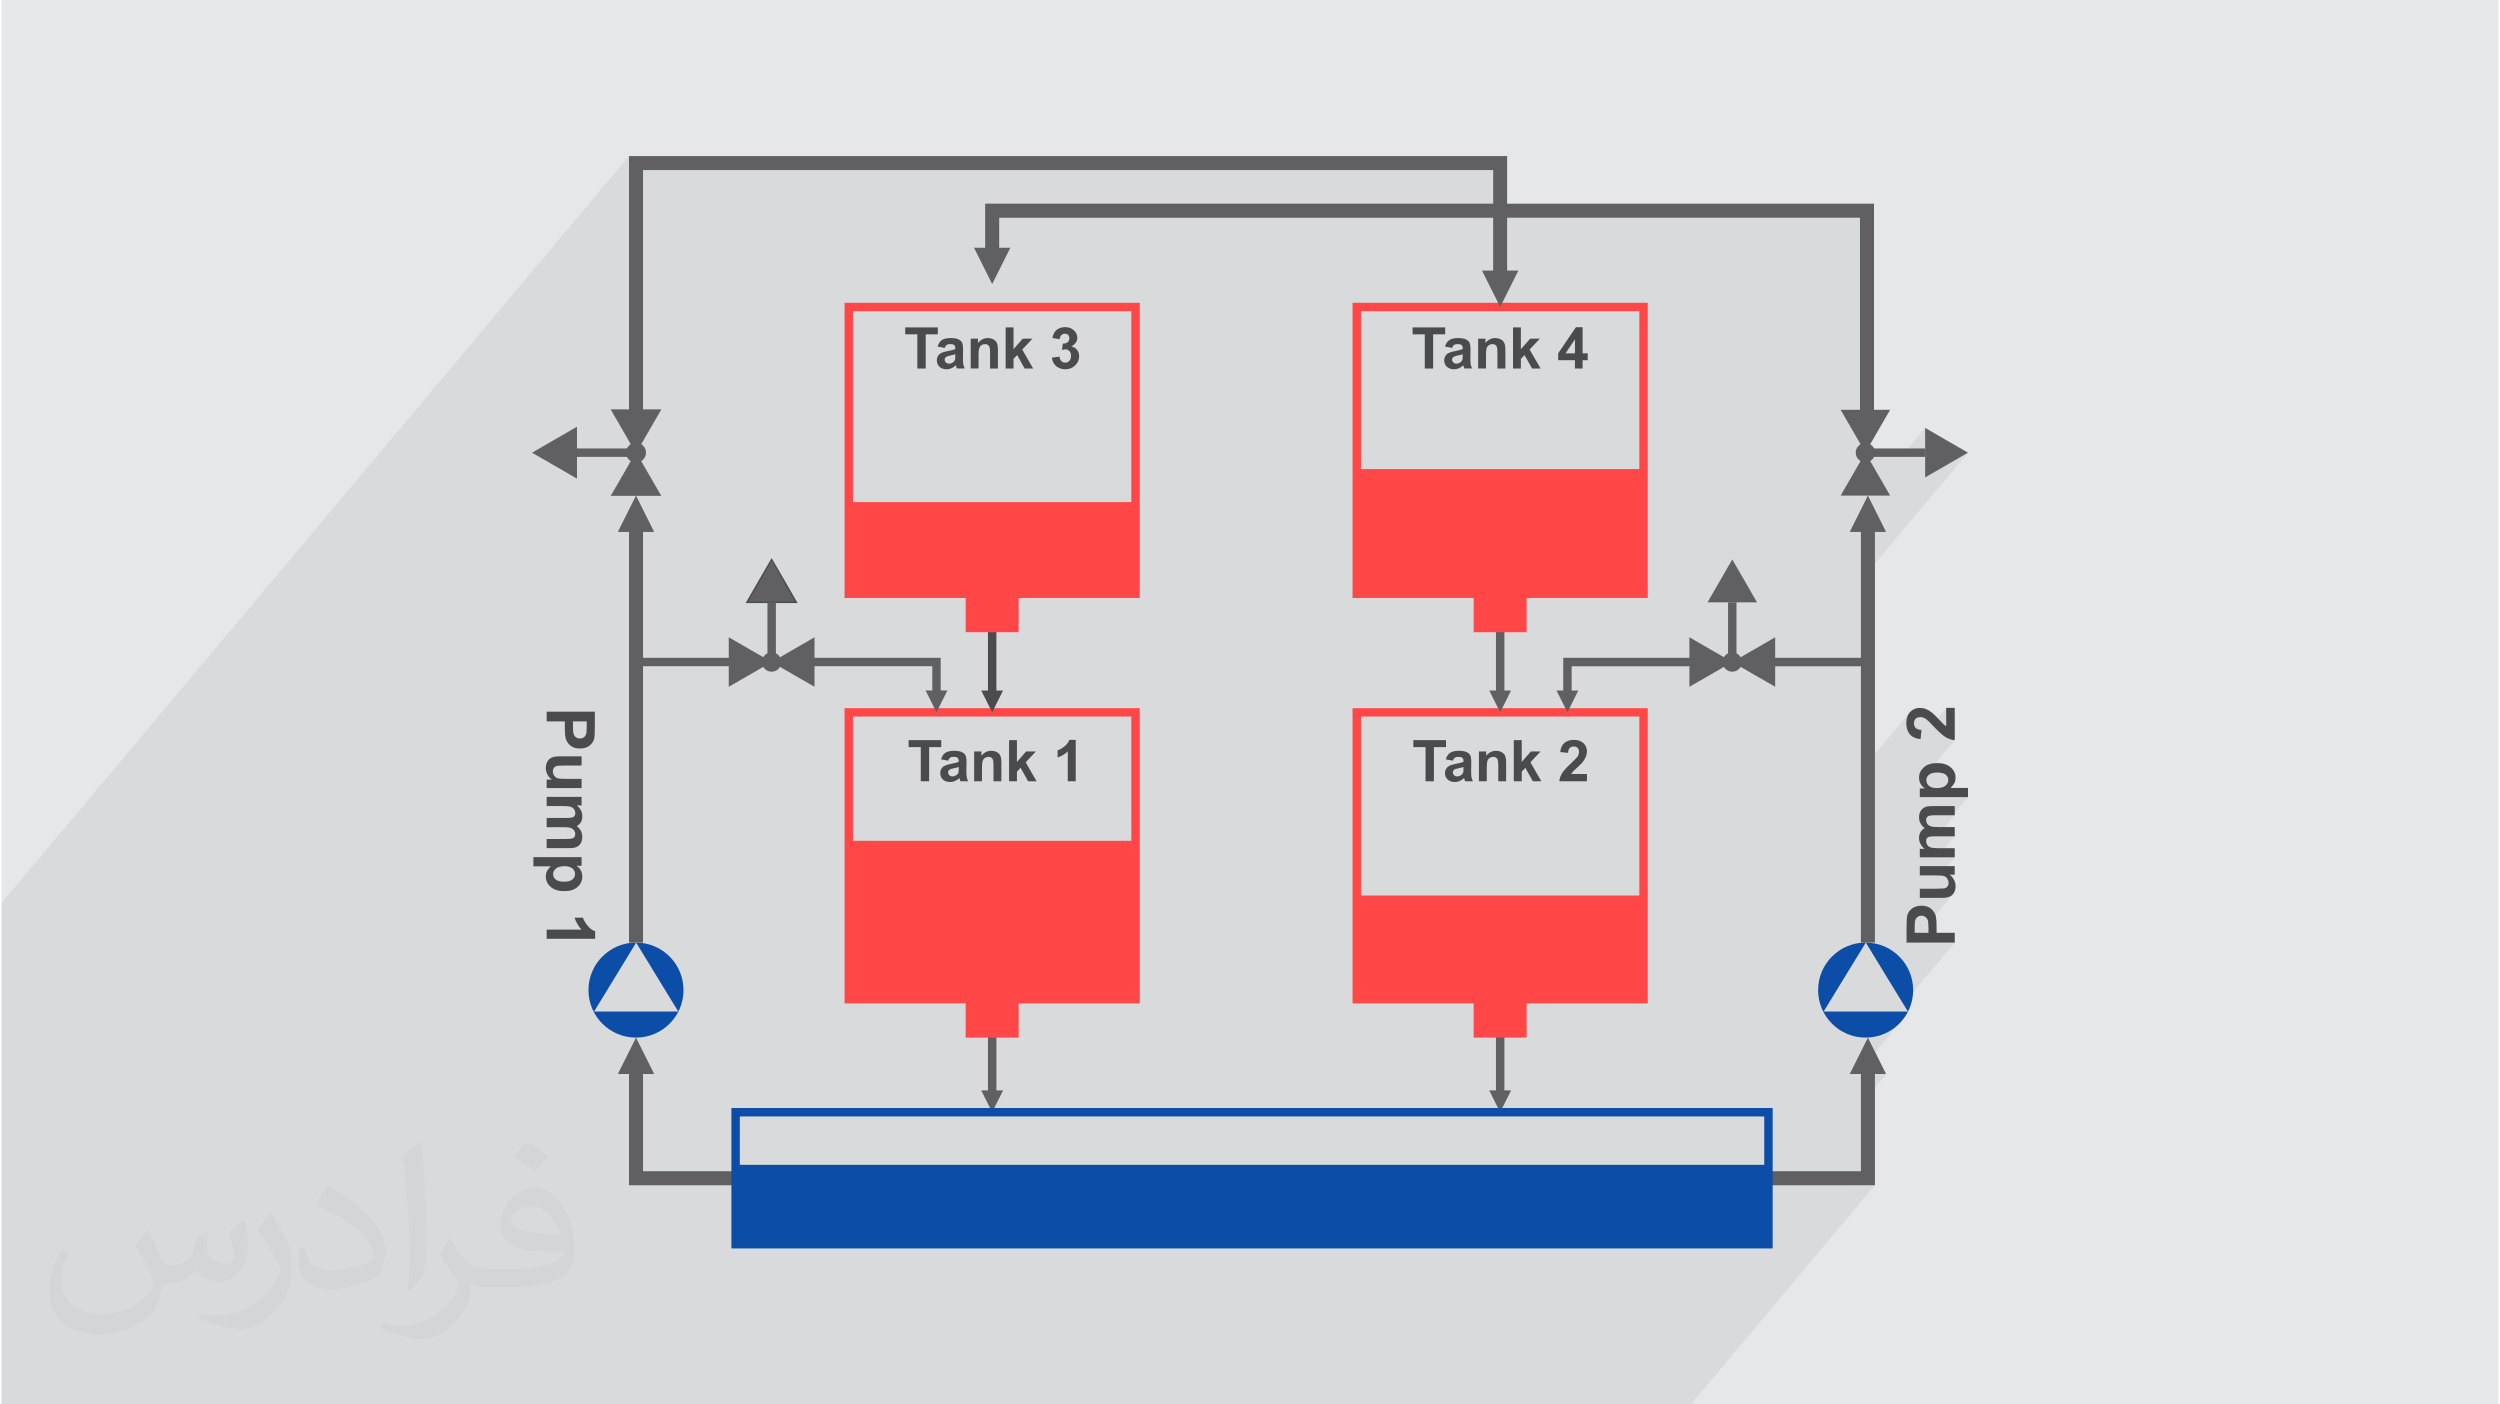 <?xml version="1.0" encoding="UTF-8"?>
<!DOCTYPE svg PUBLIC "-//W3C//DTD SVG 1.0//EN" "http://www.w3.org/TR/2001/REC-SVG-20010904/DTD/svg10.dtd">
<!-- Creator: CorelDRAW 2017 -->
<svg xmlns="http://www.w3.org/2000/svg" xml:space="preserve" width="356px" height="200px" version="1.0" shape-rendering="geometricPrecision" text-rendering="geometricPrecision" image-rendering="optimizeQuality" fill-rule="evenodd" clip-rule="evenodd"
viewBox="0 0 35600 20025"
 xmlns:xlink="http://www.w3.org/1999/xlink">
 <g id="Layer_x0020_1">
  <g id="_2156591137968">
   <path fill="#E6E7E8" d="M0 0l35600 0 0 20025 -35600 0 0 -20025z"/>
   <path fill="#373435" fill-opacity="0.078" d="M26869 15313l-359 427 0 959 -168 200 268 0 100 0 -2626 3126 -24084 0 0 -7150 8946 -10650 0 100 0 338 200 -238 12121 0 0 679 5230 0 0 2857 200 0 -242 288 99 170 20 -25 0 60 555 0 297 -353 0 353 0 60 0 293 305 -176 306 -177 -1427 1699 0 1286 0 60 0 1368 602 -716 -13 15 -11 16 -9 18 -8 20 -6 20 -4 22 -3 24 -1 24 1 23 2 22 4 21 4 17 117 -138 5 -7 6 -5 7 -5 8 -4 8 -3 9 -3 9 -2 10 -1 11 0 10 0 10 2 10 2 10 3 10 3 10 5 11 6 10 6 8 6 10 8 11 11 14 12 15 15 16 17 11 12 202 -240 0 261 -83 99 1 0 20 18 19 15 17 12 16 11 16 9 16 8 16 7 16 6 17 5 17 4 17 4 17 2 -499 594 3 9 5 10 5 11 3 4 99 -119 8 -9 9 -8 10 -7 12 -6 12 -6 14 -4 15 -4 17 -2 18 -1 19 -1 20 1 19 1 17 2 16 4 15 4 12 5 12 6 10 7 8 8 8 9 6 8 6 10 4 9 2 11 2 10 1 12 -1 11 -2 12 -3 10 -4 11 -6 10 -7 9 -151 180 95 0 111 -131 9 -10 9 -9 8 -8 -133 158 356 0 -218 259 29 0 -252 300 252 0 -252 300 252 0 -217 258 17 1 15 2 13 1 11 2 8 3 7 3 6 3 6 3 6 5 6 5 5 5 3 3 39 -47 75 0 -89 106 0 3 1 8 -1 7 0 7 -1 7 -2 6 -2 6 -2 6 -3 5 -3 5 -4 5 -135 160 59 0 17 0 16 -1 15 -1 15 -2 13 -3 12 -3 12 -3 10 -5 10 -4 9 -6 9 -6 8 -7 7 -8 -348 415 0 3 1 16 1 18 0 19 0 76 -117 139 492 0 -735 875 67 108 -196 234 72 -60 -602 717 56 0 0 238 200 -238 159 0z"/>
   <g>
    <path fill="#0C4DA8" d="M10466 16608l14726 0 0 1132 -14726 0 0 -1132z"/>
    <path fill="#FF4747" fill-rule="nonzero" d="M12079 4317l4089 0 60 0 0 60 0 4089 0 60 -60 0 -4089 0 -60 0 0 -60 0 -4089 0 -60 60 0zm4029 120l-3969 0 0 3969 3969 0 0 -3969z"/>
    <path fill="#FF4747" fill-rule="nonzero" d="M19322 4317l4089 0 60 0 0 60 0 4089 0 60 -60 0 -4089 0 -60 0 0 -60 0 -4089 0 -60 60 0zm4029 120l-3969 0 0 3969 3969 0 0 -3969z"/>
    <path fill="#FF4747" fill-rule="nonzero" d="M12079 10097l4089 0 60 0 0 59 0 4090 0 60 -60 0 -4089 0 -60 0 0 -60 0 -4090 0 -59 60 0zm4029 119l-3969 0 0 3970 3969 0 0 -3970z"/>
    <path fill="#FF4747" fill-rule="nonzero" d="M19322 10097l4089 0 60 0 0 59 0 4090 0 60 -60 0 -4089 0 -60 0 0 -60 0 -4090 0 -59 60 0zm4029 119l-3969 0 0 3970 3969 0 0 -3970z"/>
    <path fill="#606062" fill-rule="nonzero" d="M21367 4376l-259 -518 159 0 0 -1433 -12121 0 0 3467 -200 0 0 -3567 0 -100 100 0 12321 0 99 0 0 100 0 1533 160 0 -259 518z"/>
    <path fill="#0C4DA8" d="M9046 13439l2 0 -300 492 -300 491 600 0 600 0 -300 -491 -300 -492c373,2 675,304 675,678 0,374 -303,677 -677,677 -374,0 -678,-303 -678,-677 0,-374 304,-678 678,-678z"/>
    <path fill="#606062" fill-rule="nonzero" d="M9146 7584l0 5855 -200 0 0 -5855 -159 0 259 -518 259 518 -159 0z"/>
    <path fill="#606062" d="M9046 6454l176 306 177 306 -353 0 -353 0 176 -306 177 -306zm0 0l0 0 0 0 0 0zm0 0l5 -8 171 -298 177 -305 -353 0 -353 0 176 305 172 298 5 8 0 0z"/>
    <path fill="#606062" fill-rule="nonzero" d="M9051 6455l175 303 0 0 176 305 4 7 -7 0 -353 0 -353 0 -8 0 4 -7 177 -305 0 0 174 -303 -5 -5 3 0 -1 -2 -171 -297 0 0 -177 -306 -4 -7 8 0 353 0 353 0 7 0 -4 7 -176 306 0 0 -172 297 -1 2 3 0 -5 5zm168 307l-173 -299 -173 299 0 0 -173 299 346 0 345 0 -172 -299 0 0zm-173 -316l1 -2 172 -298 0 0 172 -299 -345 0 -346 0 173 299 0 0 172 298 1 2z"/>
    <path fill="#606062" d="M7583 6454l306 -176 305 -177 0 353 0 353 -305 -176 -306 -177z"/>
    <path fill="#606062" fill-rule="nonzero" d="M7578 6446l306 -177 0 0 305 -176 15 -9 0 17 0 353 0 353 0 17 -15 -8 -305 -177 0 0 -306 -176 -15 -9 15 -8zm316 -160l-291 168 291 168 0 0 290 168 0 -336 0 -336 -290 168 0 0z"/>
    <path fill="none" d="M9046 6454l-852 0"/>
    <path fill="#606062" fill-rule="nonzero" d="M9046 6514l-852 0 0 -120 852 0 0 120z"/>
    <path fill="#606062" d="M9046 6316c76,0 138,62 138,138 0,76 -62,138 -138,138 -76,0 -138,-62 -138,-138 0,-76 62,-138 138,-138z"/>
    <path fill="#606062" fill-rule="nonzero" d="M9046 6312c39,0 75,16 100,42l0 0 0 0c26,25 42,61 42,100 0,39 -16,75 -42,101l0 0 0 0c-25,25 -61,41 -100,41 -39,0 -75,-16 -101,-41l0 0 0 0c-25,-26 -41,-62 -41,-101 0,-39 16,-75 41,-100l0 0 0 0c26,-26 62,-42 101,-42zm94 48c-24,-25 -57,-39 -94,-39 -37,0 -71,14 -95,39l0 0c-24,24 -39,57 -39,94 0,37 15,70 39,95l0 0c24,24 58,39 95,39 37,0 70,-15 94,-39l0 0c24,-25 39,-58 39,-95 0,-37 -15,-70 -39,-94l0 0z"/>
    <path fill="#0C4DA8" d="M26577 13439l3 0 -301 492 -300 491 601 0 600 0 -300 -491 -300 -492c373,2 675,304 675,678 0,374 -303,677 -678,677 -374,0 -677,-303 -677,-677 0,-374 303,-678 677,-678z"/>
    <path fill="#606062" d="M26574 6454l-176 306 -177 306 353 0 353 0 -177 -306 -176 -306zm0 0l0 0 0 0 0 0zm0 0l-5 -8 -171 -298 -177 -305 353 0 353 0 -177 305 -171 298 -5 8 0 0z"/>
    <path fill="#606062" d="M28037 6454l-306 -176 -305 -177 0 353 0 353 305 -176 306 -177z"/>
    <path fill="none" d="M26574 6454l852 0"/>
    <path fill="#606062" fill-rule="nonzero" d="M26574 6394l852 0 0 120 -852 0 0 -120z"/>
    <path fill="#606062" d="M26574 6316c-76,0 -138,62 -138,138 0,76 62,138 138,138 76,0 138,-62 138,-138 0,-76 -62,-138 -138,-138z"/>
    <path fill="#606062" fill-rule="nonzero" d="M9146 16699l1320 0 0 200 -1420 0 -100 0 0 -100 0 -1486 -159 0 259 -518 259 518 -159 0 0 1386z"/>
    <path fill="#606062" fill-rule="nonzero" d="M14124 4050l-259 -518 159 0 0 -528 0 -100 100 0 12473 0 100 0 0 100 0 2957 -200 0 0 -2857 -12273 0 0 428 159 0 -259 518z"/>
    <path fill="#606062" fill-rule="nonzero" d="M26610 16899l-1420 0 0 -200 1320 0 0 -1386 -159 0 259 -518 259 518 -159 0 0 1486 0 100 -100 0z"/>
    <path fill="none" d="M26610 13439l0 -6373"/>
    <path fill="#606062" fill-rule="nonzero" d="M26710 7584l0 5855 -200 0 0 -5855 -159 0 259 -518 259 518 -159 0z"/>
    <path fill="#606062" d="M24676 9439l306 177 306 176 0 -353 0 -353 -306 177 -306 176zm0 0l0 0 0 0 0 0zm0 0l-8 5 -297 172 -306 176 0 -353 0 -353 306 177 297 172 8 4 0 0z"/>
    <path fill="#606062" d="M24676 7977l-176 305 -177 306 353 0 353 0 -176 -306 -177 -305z"/>
    <path fill="none" d="M24676 9439l0 -851"/>
    <path fill="#606062" fill-rule="nonzero" d="M24616 9439l0 -851 120 0 0 851 -120 0z"/>
    <path fill="#606062" d="M24538 9439c0,76 62,138 138,138 76,0 138,-62 138,-138 0,-76 -62,-138 -138,-138 -76,0 -138,62 -138,138z"/>
    <path fill="none" d="M26610 9439l-4284 0 0 717"/>
    <path fill="#606062" fill-rule="nonzero" d="M22326 9379l4284 0 0 120 -4224 0 0 346 95 0 -155 311 -156 -311 96 0 0 -406 0 -60 60 0z"/>
    <path fill="#606062" fill-rule="nonzero" d="M21307 9845l0 -1024 120 0 0 1024 95 0 -155 311 -156 -311 96 0z"/>
    <path fill="#606062" d="M10980 9439l-306 177 -306 176 0 -353 0 -353 306 177 306 176zm0 0l0 0 0 0 0 0zm0 0l8 5 297 172 306 176 0 -353 0 -353 -306 177 -297 172 -8 4 0 0z"/>
    <path fill="#606062" d="M10980 7977l176 305 177 306 -353 0 -353 0 176 -306 177 -305z"/>
    <path fill="#4B4B4D" fill-rule="nonzero" d="M10988 7972l177 305 0 0 176 306 9 15 -17 0 -353 0 -353 0 -18 0 9 -15 176 -306 0 0 177 -305 9 -15 8 15zm159 315l-167 -291 -168 291 0 0 -168 291 336 0 335 0 -168 -291 0 0z"/>
    <path fill="none" d="M10980 9439l0 -851"/>
    <path fill="#606062" fill-rule="nonzero" d="M10920 9439l0 -851 120 0 0 851 -120 0z"/>
    <path fill="#606062" d="M11117 9439c0,76 -61,138 -137,138 -77,0 -138,-62 -138,-138 0,-76 61,-138 138,-138 76,0 137,62 137,138z"/>
    <path fill="none" d="M9046 9439l4284 0 0 717"/>
    <path fill="#606062" fill-rule="nonzero" d="M13270 9499l-4224 0 0 -120 4284 0 60 0 0 60 0 406 95 0 -155 311 -155 -311 95 0 0 -346z"/>
    <path fill="#4B4B4D" fill-rule="nonzero" d="M14064 9845l0 -1024 120 0 0 1024 95 0 -155 311 -156 -311 96 0z"/>
    <path fill="#606062" fill-rule="nonzero" d="M14064 15547l0 -1024 120 0 0 1024 95 0 -155 311 -156 -311 96 0z"/>
    <path fill="#606062" fill-rule="nonzero" d="M21307 15547l0 -1024 120 0 0 1024 95 0 -155 311 -156 -311 96 0z"/>
    <path fill="#4B4B4D" fill-rule="nonzero" d="M13106 11139l0 -487 -173 0 0 -99 465 0 0 99 -173 0 0 487 -119 0zm391 -294l-102 -18c12,-42 31,-72 59,-92 28,-20 70,-30 125,-30 50,0 88,6 112,18 25,12 42,26 52,45 10,18 15,51 15,100l-2 131c0,38 2,65 6,83 3,18 10,37 20,57l-112 0c-3,-7 -6,-18 -10,-33 -2,-7 -4,-11 -4,-13 -20,19 -40,33 -62,42 -22,10 -45,15 -70,15 -43,0 -77,-12 -103,-36 -25,-24 -37,-54 -37,-90 0,-24 5,-45 17,-64 11,-19 27,-33 48,-43 21,-10 51,-19 89,-26 53,-10 89,-20 109,-28l0 -11c0,-22 -5,-38 -15,-47 -11,-10 -31,-14 -61,-14 -20,0 -36,4 -47,12 -11,8 -20,22 -27,42zm150 91c-14,5 -37,10 -68,17 -31,7 -52,13 -61,19 -15,11 -22,24 -22,40 0,16 6,29 17,41 12,11 27,17 45,17 21,0 40,-7 58,-20 14,-10 23,-22 27,-37 3,-10 4,-28 4,-55l0 -22zm608 203l-112 0 0 -217c0,-46 -3,-75 -7,-89 -5,-13 -13,-23 -24,-31 -11,-8 -24,-11 -39,-11 -20,0 -37,5 -53,16 -16,10 -26,25 -32,42 -6,18 -9,50 -9,98l0 192 -112 0 0 -425 104 0 0 62c37,-47 84,-71 141,-71 25,0 47,4 68,13 21,9 36,21 47,34 10,14 18,30 22,48 4,17 6,42 6,75l0 264zm110 0l0 -586 112 0 0 311 131 -150 139 0 -145 155 155 270 -121 0 -107 -192 -52 56 0 136 -112 0zm950 0l-113 0 0 -425c-41,39 -89,67 -145,86l0 -102c30,-10 62,-28 96,-55 34,-27 58,-58 71,-94l91 0 0 590z"/>
    <path fill="#4B4B4D" fill-rule="nonzero" d="M20303 11139l0 -487 -174 0 0 -99 466 0 0 99 -173 0 0 487 -119 0zm390 -294l-101 -18c11,-42 31,-72 59,-92 28,-20 70,-30 125,-30 50,0 87,6 112,18 24,12 42,26 52,45 9,18 15,51 15,100l-2 131c0,38 2,65 5,83 4,18 10,37 20,57l-111 0c-3,-7 -7,-18 -11,-33 -2,-7 -3,-11 -4,-13 -19,19 -39,33 -61,42 -22,10 -45,15 -70,15 -43,0 -78,-12 -103,-36 -25,-24 -38,-54 -38,-90 0,-24 6,-45 18,-64 11,-19 27,-33 48,-43 20,-10 50,-19 89,-26 52,-10 89,-20 109,-28l0 -11c0,-22 -5,-38 -16,-47 -11,-10 -31,-14 -61,-14 -20,0 -35,4 -46,12 -12,8 -21,22 -28,42zm151 91c-14,5 -37,10 -68,17 -31,7 -52,13 -62,19 -14,11 -22,24 -22,40 0,16 6,29 18,41 12,11 27,17 45,17 20,0 40,-7 58,-20 13,-10 22,-22 27,-37 3,-10 4,-28 4,-55l0 -22zm608 203l-112 0 0 -217c0,-46 -3,-75 -8,-89 -5,-13 -12,-23 -23,-31 -11,-8 -24,-11 -40,-11 -19,0 -37,5 -52,16 -16,10 -27,25 -32,42 -6,18 -9,50 -9,98l0 192 -112 0 0 -425 104 0 0 62c37,-47 84,-71 140,-71 25,0 48,4 68,13 21,9 37,21 47,34 11,14 18,30 22,48 5,17 7,42 7,75l0 264zm109 0l0 -586 113 0 0 311 131 -150 138 0 -145 155 156 270 -121 0 -108 -192 -51 56 0 136 -113 0zm1043 -104l0 104 -394 0c4,-40 17,-77 38,-112 21,-36 64,-83 126,-141 51,-48 82,-80 94,-96 15,-24 23,-46 23,-69 0,-25 -7,-45 -21,-58 -13,-14 -31,-20 -55,-20 -24,0 -42,7 -56,21 -14,14 -22,37 -24,70l-112 -11c7,-62 28,-106 63,-133 35,-27 79,-41 132,-41 58,0 103,16 136,47 33,32 50,70 50,117 0,26 -5,51 -15,75 -9,24 -24,49 -44,76 -14,17 -39,42 -74,75 -36,32 -58,54 -68,65 -9,10 -17,21 -23,31l224 0z"/>
    <path fill="#4B4B4D" fill-rule="nonzero" d="M20292 5254l0 -487 -174 0 0 -99 465 0 0 99 -172 0 0 487 -119 0zm390 -294l-101 -18c11,-41 31,-72 59,-92 28,-20 70,-30 125,-30 50,0 87,6 112,18 24,12 42,27 52,45 9,18 15,52 15,101l-2 131c0,37 2,64 5,82 4,18 10,37 20,57l-111 0c-3,-7 -7,-18 -11,-33 -2,-6 -3,-11 -4,-13 -19,19 -39,33 -61,42 -22,10 -45,15 -70,15 -44,0 -78,-12 -103,-36 -25,-24 -38,-54 -38,-90 0,-24 6,-45 18,-64 11,-19 27,-33 48,-43 20,-10 50,-19 89,-26 52,-10 89,-20 109,-28l0 -11c0,-22 -5,-38 -16,-47 -11,-9 -31,-14 -61,-14 -20,0 -35,4 -46,12 -12,8 -21,22 -28,42zm151 91c-14,5 -37,10 -68,17 -31,7 -52,13 -62,20 -14,10 -22,23 -22,39 0,16 6,30 18,41 12,11 27,17 45,17 20,0 39,-6 58,-20 13,-10 22,-22 27,-37 2,-10 4,-28 4,-55l0 -22zm608 203l-113 0 0 -217c0,-45 -2,-75 -7,-88 -5,-14 -12,-24 -23,-32 -11,-7 -24,-11 -40,-11 -19,0 -37,5 -53,16 -15,11 -26,25 -32,42 -5,18 -8,50 -8,98l0 192 -112 0 0 -425 104 0 0 62c37,-47 84,-71 140,-71 25,0 48,5 68,13 21,9 37,21 47,35 11,13 18,29 22,47 5,17 7,43 7,75l0 264zm109 0l0 -586 112 0 0 311 132 -150 138 0 -145 155 156 270 -121 0 -108 -192 -52 56 0 136 -112 0zm883 0l0 -118 -239 0 0 -98 253 -373 95 0 0 373 73 0 0 98 -73 0 0 118 -109 0zm0 -216l0 -200 -134 200 134 0z"/>
    <path fill="#4B4B4D" fill-rule="nonzero" d="M13057 5254l0 -487 -173 0 0 -99 465 0 0 99 -173 0 0 487 -119 0zm391 -294l-102 -18c12,-41 31,-72 59,-92 28,-20 70,-30 125,-30 50,0 88,6 112,18 25,12 42,27 52,45 10,18 15,52 15,101l-2 131c0,37 2,64 6,82 3,18 10,37 20,57l-112 0c-3,-7 -6,-18 -11,-33 -1,-6 -3,-11 -4,-13 -19,19 -39,33 -61,42 -22,10 -45,15 -70,15 -43,0 -78,-12 -103,-36 -25,-24 -37,-54 -37,-90 0,-24 5,-45 17,-64 11,-19 27,-33 48,-43 21,-10 50,-19 89,-26 53,-10 89,-20 109,-28l0 -11c0,-22 -5,-38 -16,-47 -10,-9 -31,-14 -60,-14 -20,0 -36,4 -47,12 -11,8 -20,22 -27,42zm150 91c-14,5 -37,10 -68,17 -31,7 -52,13 -61,20 -15,10 -22,23 -22,39 0,16 6,30 17,41 12,11 27,17 45,17 20,0 40,-6 58,-20 14,-10 23,-22 27,-37 3,-10 4,-28 4,-55l0 -22zm608 203l-112 0 0 -217c0,-45 -3,-75 -7,-88 -5,-14 -13,-24 -24,-32 -11,-7 -24,-11 -39,-11 -20,0 -38,5 -53,16 -16,11 -26,25 -32,42 -6,18 -9,50 -9,98l0 192 -112 0 0 -425 104 0 0 62c37,-47 84,-71 141,-71 24,0 47,5 68,13 20,9 36,21 47,35 10,13 18,29 22,47 4,17 6,43 6,75l0 264zm110 0l0 -586 112 0 0 311 131 -150 139 0 -145 155 155 270 -121 0 -107 -192 -52 56 0 136 -112 0zm659 -155l109 -14c3,28 12,49 28,64 15,15 33,22 54,22 23,0 43,-9 59,-26 15,-18 23,-41 23,-71 0,-29 -7,-51 -22,-68 -16,-16 -34,-25 -56,-25 -14,0 -31,3 -51,9l12 -91c31,0 54,-6 70,-20 16,-14 23,-33 23,-56 0,-20 -5,-36 -17,-48 -12,-11 -27,-17 -47,-17 -19,0 -36,7 -49,20 -14,13 -22,33 -25,58l-103 -17c7,-36 18,-64 33,-86 14,-21 34,-38 60,-50 26,-12 55,-19 88,-19 55,0 99,18 132,53 28,29 42,62 42,98 0,52 -29,93 -85,124 34,7 60,23 80,49 21,25 31,55 31,90 0,52 -19,96 -57,132 -37,37 -84,55 -140,55 -53,0 -97,-16 -132,-46 -34,-31 -55,-71 -60,-120z"/>
    <path fill="#4B4B4D" fill-rule="nonzero" d="M27848 13439l-687 0 0 -222c0,-84 3,-139 10,-165 11,-39 33,-72 68,-99 34,-26 79,-39 133,-39 43,0 78,7 107,22 28,16 51,35 67,59 17,23 28,47 33,71 7,33 10,81 10,144l0 90 259 0 0 139zm-571 -139l196 0 0 -76c0,-54 -4,-90 -11,-109 -7,-18 -19,-32 -34,-43 -15,-10 -33,-16 -54,-16 -25,0 -45,8 -62,22 -16,15 -26,33 -30,56 -3,16 -5,50 -5,99l0 67zm571 -829l-75 0c27,18 48,42 64,72 16,30 23,61 23,93 0,34 -7,64 -22,91 -14,26 -35,45 -62,57 -26,12 -63,18 -110,18l-316 0 0 -131 229 0c70,0 113,-3 129,-8 16,-4 29,-13 38,-26 9,-13 14,-29 14,-49 0,-23 -7,-43 -19,-61 -12,-18 -28,-30 -46,-36 -18,-7 -63,-10 -135,-10l-210 0 0 -132 498 0 0 122zm-498 -247l0 -121 68 0c-52,-43 -79,-95 -79,-155 0,-32 7,-59 20,-83 13,-23 33,-42 60,-57 -27,-22 -47,-46 -60,-71 -13,-25 -20,-52 -20,-81 0,-37 8,-67 23,-93 15,-25 36,-44 65,-56 21,-10 56,-14 103,-14l318 0 0 131 -284 0c-50,0 -81,5 -96,14 -18,12 -28,31 -28,56 0,19 6,36 17,52 11,17 28,28 49,35 22,8 56,11 103,11l239 0 0 132 -273 0c-48,0 -79,2 -93,7 -14,4 -25,12 -32,21 -7,10 -10,24 -10,40 0,21 6,39 16,55 11,16 27,28 48,35 20,7 55,11 102,11l242 0 0 131 -498 0zm0 -859l0 -123 73 0c-25,-16 -45,-37 -61,-64 -15,-27 -23,-58 -23,-91 0,-57 23,-106 69,-147 45,-40 108,-60 189,-60 83,0 148,20 194,61 46,40 69,90 69,147 0,28 -5,53 -16,75 -11,22 -30,46 -56,71l249 0 0 131 -687 0zm241 -129c56,0 98,-11 125,-34 26,-22 40,-49 40,-80 0,-31 -12,-56 -37,-77 -25,-20 -65,-30 -121,-30 -53,0 -91,10 -117,31 -25,21 -38,47 -38,78 0,32 13,59 38,80 24,21 61,32 110,32zm135 -1143l122 0 0 461c-47,-5 -90,-20 -132,-45 -41,-25 -96,-74 -165,-148 -55,-59 -93,-95 -112,-109 -27,-18 -54,-27 -81,-27 -29,0 -52,8 -68,23 -16,16 -23,38 -23,66 0,27 8,49 24,65 17,16 44,26 83,28l-13 132c-73,-8 -125,-33 -157,-74 -31,-41 -47,-93 -47,-155 0,-67 19,-121 55,-159 37,-39 82,-58 137,-58 31,0 60,5 88,16 28,11 58,29 88,53 21,16 50,45 88,86 39,42 64,68 76,79 13,12 25,20 37,27l0 -261z"/>
    <path fill="#4B4B4D" fill-rule="nonzero" d="M7772 10147l687 0 0 222c0,84 -4,139 -10,165 -11,39 -33,72 -68,99 -34,26 -79,39 -134,39 -42,0 -77,-7 -106,-22 -29,-16 -51,-35 -68,-59 -16,-23 -27,-47 -32,-71 -7,-34 -10,-81 -10,-144l0 -90 -259 0 0 -139zm571 139l-196 0 0 75c0,55 4,91 11,110 7,18 18,32 34,43 15,10 33,15 53,15 26,0 46,-7 62,-21 17,-15 27,-34 31,-56 3,-17 5,-50 5,-100l0 -66zm-571 829l75 0c-27,-19 -48,-42 -64,-72 -16,-30 -23,-61 -23,-93 0,-34 7,-64 22,-91 14,-26 35,-46 62,-57 26,-12 63,-18 110,-18l316 0 0 131 -229 0c-71,0 -113,2 -129,7 -16,5 -29,14 -38,27 -9,13 -14,29 -14,49 0,22 7,43 19,61 12,17 28,30 46,36 18,7 63,10 134,10l211 0 0 131 -498 0 0 -121zm498 247l0 121 -68 0c52,43 78,95 78,155 0,32 -6,59 -19,83 -13,23 -33,42 -60,57 27,22 47,46 60,71 13,25 19,52 19,81 0,37 -7,67 -22,93 -15,25 -36,44 -65,56 -21,9 -56,14 -103,14l-318 0 0 -131 284 0c50,0 81,-5 96,-14 18,-12 28,-31 28,-56 0,-19 -6,-36 -17,-52 -11,-17 -28,-28 -50,-36 -21,-7 -55,-10 -102,-10l-239 0 0 -132 272 0c49,0 80,-2 94,-7 14,-4 25,-12 32,-22 6,-9 10,-23 10,-40 0,-20 -6,-38 -17,-54 -11,-17 -26,-28 -47,-35 -21,-7 -55,-11 -102,-11l-242 0 0 -131 498 0zm0 859l0 123 -73 0c25,16 45,37 60,64 16,27 23,57 23,91 0,57 -22,106 -68,147 -45,40 -108,60 -189,60 -83,0 -148,-20 -194,-61 -46,-40 -69,-90 -69,-147 0,-28 5,-53 16,-75 11,-23 30,-46 56,-71l-249 0 0 -131 687 0zm-241 129c-56,0 -98,11 -125,34 -26,22 -40,49 -40,80 0,31 12,56 37,76 25,21 65,31 121,31 53,0 91,-11 117,-31 25,-21 38,-47 38,-78 0,-32 -13,-59 -38,-80 -24,-21 -61,-32 -110,-32zm-257 1035l0 -131 497 0c-45,-48 -78,-105 -100,-170l120 0c11,34 32,71 64,111 31,41 68,68 110,83l0 107 -691 0z"/>
    <path fill="#FF4747" d="M12079 7159l4089 0 0 1307 -1667 0 0 548 -755 0 0 -548 -1667 0 0 -1307z"/>
    <path fill="#FF4747" d="M19322 6688l4089 0 0 1778 -1667 0 0 548 -755 0 0 -548 -1667 0 0 -1778z"/>
    <path fill="#FF4747" d="M19322 12768l4089 0 0 1478 -1667 0 0 548 -755 0 0 -548 -1667 0 0 -1478z"/>
    <path fill="#FF4747" d="M12079 11988l4089 0 0 2258 -1667 0 0 548 -755 0 0 -548 -1667 0 0 -2258z"/>
    <path fill="#0C4DA8" fill-rule="nonzero" d="M10466 15798l14726 0 60 0 0 60 0 1882 0 60 -60 0 -14726 0 -60 0 0 -60 0 -1882 0 -60 60 0zm14666 120l-14606 0 0 1762 14606 0 0 -1762z"/>
   </g>
   <path fill="#373435" fill-opacity="0.031" d="M2082 17547c68,104 112,203 155,312 32,64 49,183 199,183 44,0 107,-14 163,-45 63,-33 111,-83 136,-159l60 -202 146 -72 10 10c-20,77 -25,149 -25,206 0,170 146,234 262,234 68,0 129,-34 129,-95 0,-81 -34,-217 -78,-339 68,-68 136,-136 214,-191l12 6c34,144 53,287 53,381 0,93 -41,196 -75,264 -70,132 -194,238 -344,238 -114,0 -241,-58 -328,-163l-5 0c-82,101 -209,193 -412,193l-63 0c-10,134 -39,229 -83,314 -121,237 -480,404 -818,404 -470,0 -706,-272 -706,-633 0,-223 73,-431 185,-578l92 38c-70,134 -117,262 -117,385 0,338 275,499 592,499 294,0 658,-187 724,-404 -25,-237 -114,-348 -250,-565 41,-72 94,-144 160,-221l12 0zm5421 -1274c99,62 196,136 291,221 -53,74 -119,142 -201,202 -95,-77 -190,-143 -287,-213 66,-74 131,-146 197,-210zm51 926c-160,0 -291,105 -291,183 0,168 320,219 703,217 -48,-196 -216,-400 -412,-400zm-359 895c208,0 390,-6 529,-41 155,-39 286,-118 286,-171 0,-15 0,-31 -5,-46 -87,8 -187,8 -274,8 -282,0 -498,-64 -583,-222 -21,-44 -36,-93 -36,-149 0,-152 66,-303 182,-406 97,-85 204,-138 313,-138 197,0 354,158 464,408 60,136 101,293 101,491 0,132 -36,243 -118,326 -153,148 -435,204 -867,204l-196 0 0 0 -51 0c-107,0 -184,-19 -245,-66l-10 0c3,25 5,50 5,72 0,97 -32,221 -97,320 -192,287 -400,410 -580,410 -182,0 -405,-70 -606,-161l36 -70c65,27 155,46 279,46 325,0 752,-314 805,-619 -12,-25 -34,-58 -65,-93 -95,-113 -155,-208 -211,-307 48,-95 92,-171 133,-239l17 -2c139,282 265,445 546,445l44 0 0 0 204 0zm-1408 299c24,-130 26,-276 26,-413l0 -202c0,-377 -48,-926 -87,-1282 68,-75 163,-161 238,-219l22 6c51,450 63,972 63,1452 0,126 -5,250 -17,340 -7,114 -73,201 -214,332l-31 -14zm-1449 -596c7,177 94,318 398,318 189,0 349,-50 526,-135 32,-14 49,-33 49,-49 0,-111 -85,-258 -228,-392 -139,-126 -323,-237 -495,-311 -59,-25 -78,-52 -78,-77 0,-51 68,-158 124,-235l19 -2c197,103 417,256 580,427 148,157 240,316 240,489 0,128 -39,250 -102,361 -216,109 -446,192 -674,192 -277,0 -466,-130 -466,-436 0,-33 0,-84 12,-150l95 0zm-501 -503l172 278c63,103 122,215 122,392l0 227c0,183 -117,379 -306,573 -148,132 -279,188 -400,188 -180,0 -386,-56 -624,-159l27 -70c75,21 162,37 269,37 342,-2 692,-252 852,-557 19,-35 26,-68 26,-90 0,-36 -19,-75 -34,-110 -87,-165 -184,-315 -291,-453 56,-89 112,-174 173,-258l14 2z"/>
  </g>
 </g>
</svg>
